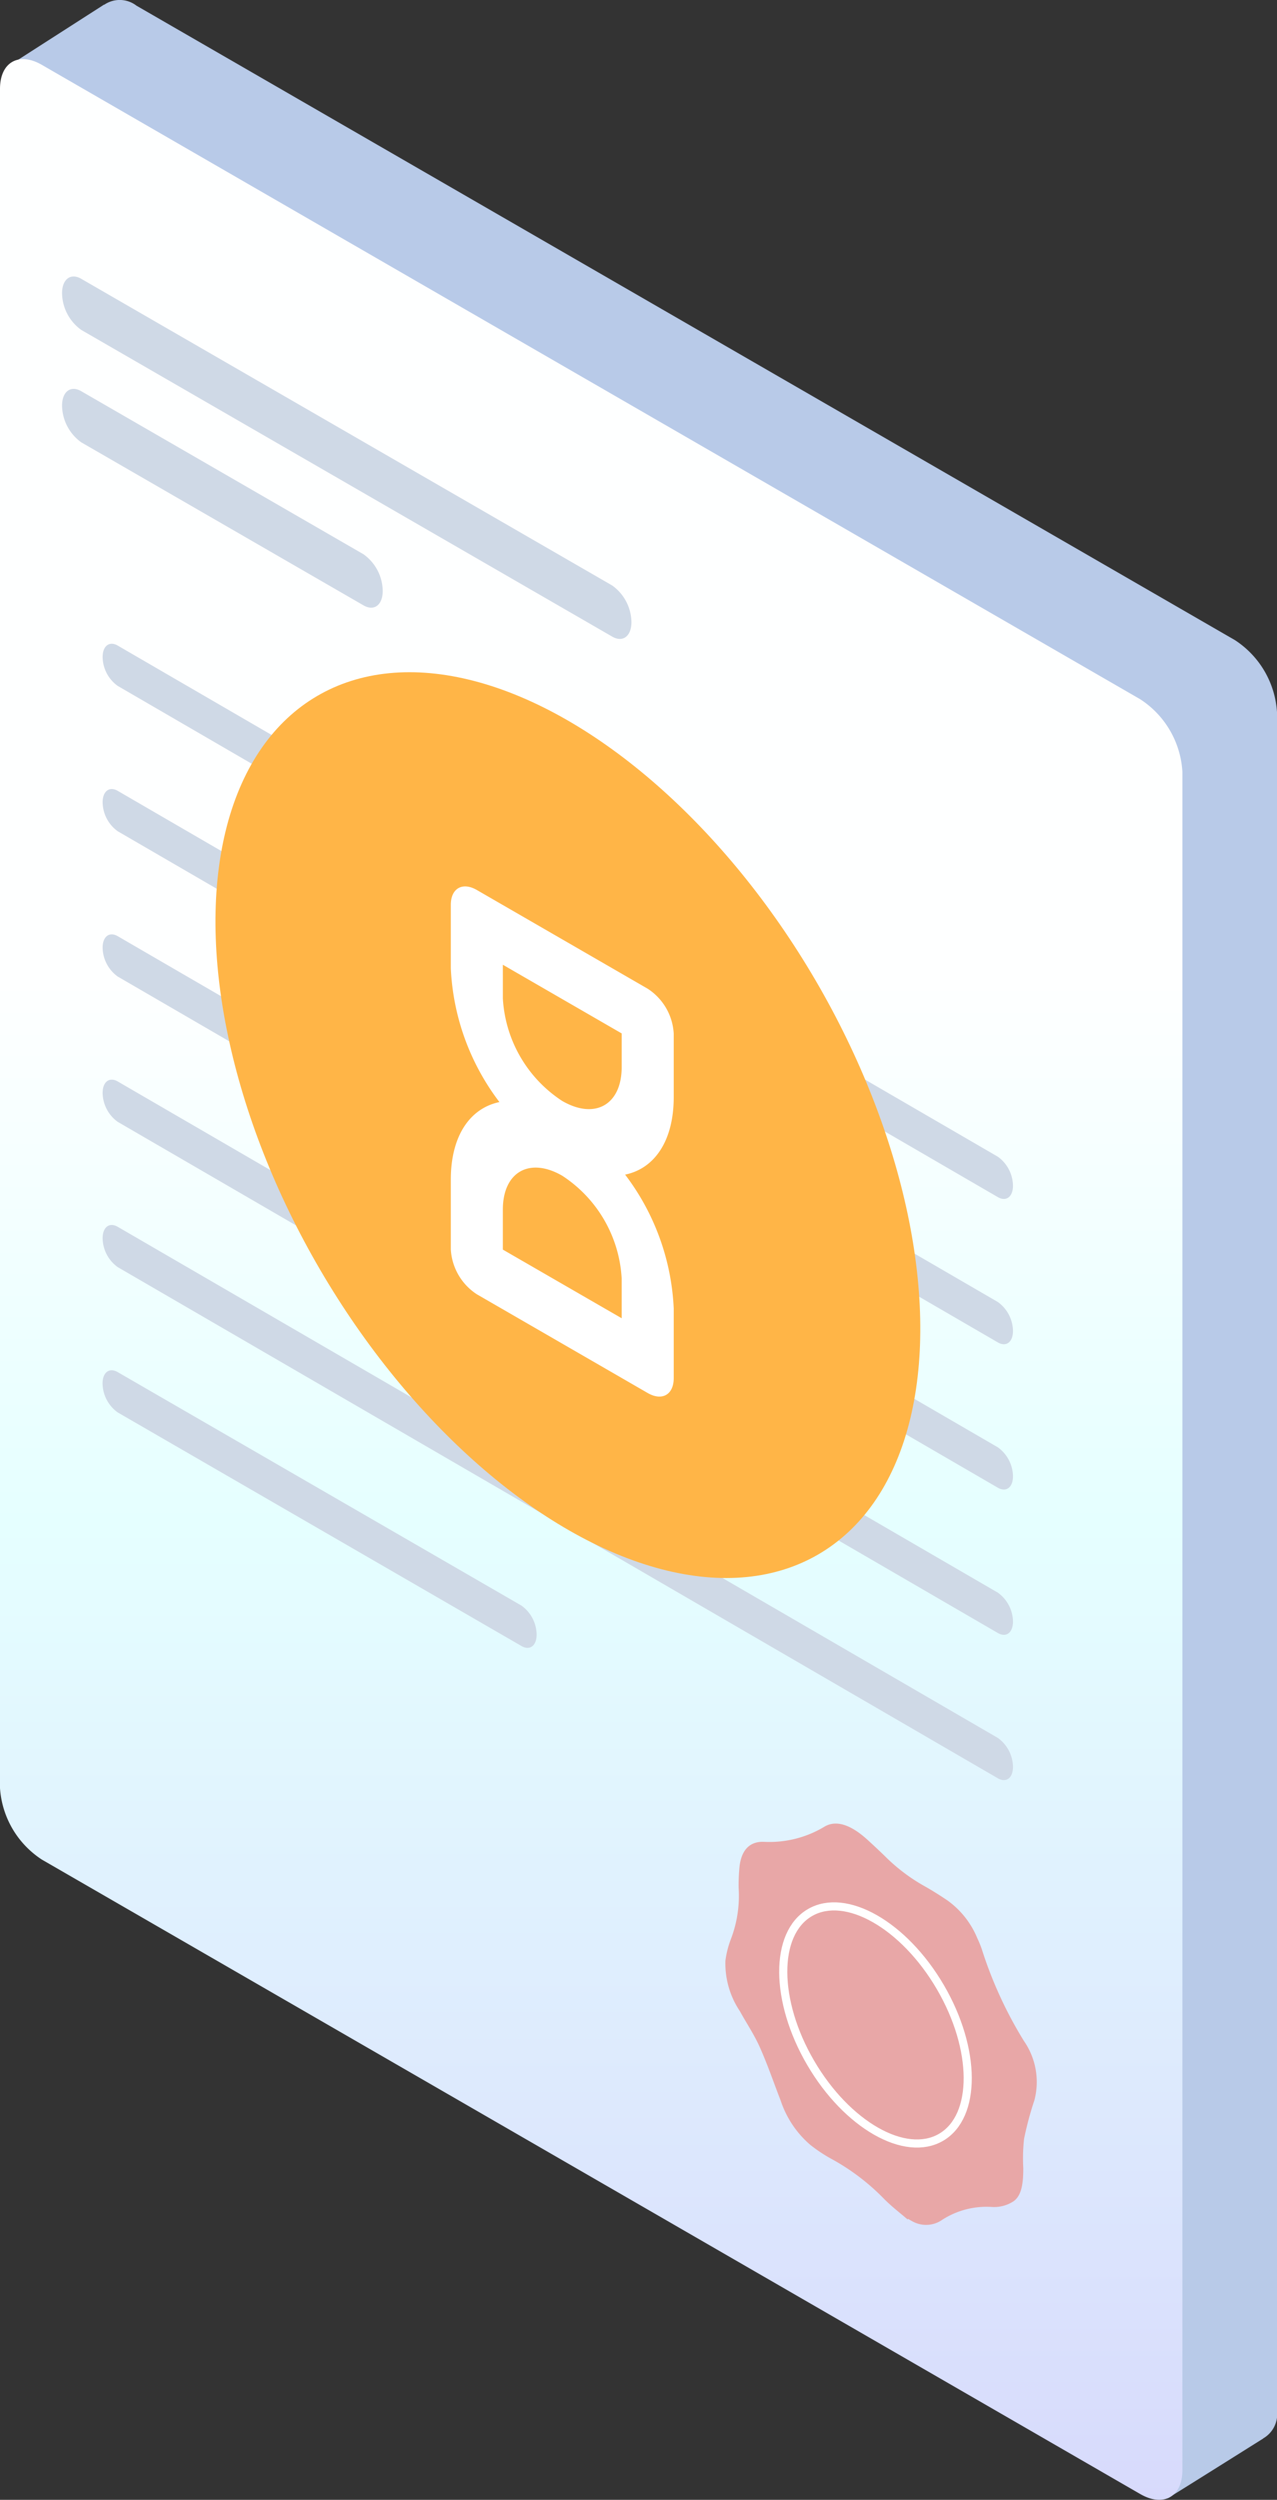 <svg id="Group_1059" data-name="Group 1059" xmlns="http://www.w3.org/2000/svg" xmlns:xlink="http://www.w3.org/1999/xlink" width="87.628" height="171.458" viewBox="0 0 87.628 171.458">
  <rect x="0" y="0" width="87.628" height="171.458" fill="#333333" stroke="none"/>
  <defs>
    <linearGradient id="linear-gradient" x1="0.5" y1="0.375" x2="0.5" y2="1.143" gradientUnits="objectBoundingBox">
      <stop offset="0" stop-color="#feffff"/>
      <stop offset="0.296" stop-color="#e5ffff"/>
      <stop offset="1" stop-color="#d3cefb"/>
    </linearGradient>
  </defs>
  <g id="Group_1058" data-name="Group 1058">
    <path id="Path_2968" data-name="Path 2968" d="M148.063-2304.589l-75.377-43.517a1.886,1.886,0,0,0-2.214-.062l-.009-.012-6.726,4.315,5.55,7.842.522,1.12v104.16a6.364,6.364,0,0,0,2.877,4.972l50.628,29.23,14.934,8.62,1.707,3.672s3.365,7.163,3.5,7.1S150-2181.24,150-2181.24l0-.009a1.919,1.919,0,0,0,.951-1.885v-116.486A6.369,6.369,0,0,0,148.063-2304.589Z" transform="translate(-63.321 2348.495)" fill="#b8cae8"/>
    <g id="product_ui" data-name="product ui" transform="translate(0 4.054)">
      <g id="Group_1057" data-name="Group 1057">
        <path id="Path_2969" data-name="Path 2969" d="M63.6-2267.128v38.455a6.353,6.353,0,0,0,2.88,4.968l50.628,29.23,24.746,14.287c1.588.913,2.886.184,2.886-1.645v-116.483a6.367,6.367,0,0,0-2.886-4.972L66.484-2346.8c-1.588-.921-2.88-.184-2.88,1.642v73.883" transform="translate(-63.604 2347.199)" fill="url(#linear-gradient)"/>
        <g id="Group_1050" data-name="Group 1050" transform="translate(4.259 14.91)">
          <path id="Path_2970" data-name="Path 2970" d="M66.282-2338.767l36.438,21.038c.725.419,1.316-.029,1.316-.995h0a3.147,3.147,0,0,0-1.316-2.51l-36.438-21.038c-.725-.421-1.316.025-1.316.991h0A3.153,3.153,0,0,0,66.282-2338.767Z" transform="translate(-64.966 2342.431)" fill="#cfd9e6"/>
          <path id="Path_2971" data-name="Path 2971" d="M66.282-2336.3l19.371,11.184c.729.419,1.316-.025,1.316-.994h0a3.137,3.137,0,0,0-1.316-2.51l-19.371-11.186c-.725-.419-1.316.025-1.316.992h0A3.156,3.156,0,0,0,66.282-2336.3Z" transform="translate(-64.966 2347.674)" fill="#cfd9e6"/>
        </g>
        <g id="Group_1051" data-name="Group 1051" transform="translate(7.042 40.101)">
          <path id="Path_2972" data-name="Path 2972" d="M66.894-2331.483l60.393,35.062c.572.331,1.038-.021,1.038-.785h0a2.493,2.493,0,0,0-1.038-1.986L66.894-2334.25c-.572-.331-1.038.022-1.038.785h0A2.48,2.48,0,0,0,66.894-2331.483Z" transform="translate(-65.856 2334.375)" fill="#cfd9e6"/>
        </g>
        <g id="Group_1052" data-name="Group 1052" transform="translate(7.042 50.066)">
          <path id="Path_2973" data-name="Path 2973" d="M66.894-2328.293l60.393,35.059c.572.332,1.038-.021,1.038-.785h0a2.491,2.491,0,0,0-1.038-1.986l-60.393-35.059c-.572-.331-1.038.021-1.038.785h0A2.491,2.491,0,0,0,66.894-2328.293Z" transform="translate(-65.856 2331.188)" fill="#cfd9e6"/>
        </g>
        <g id="Group_1053" data-name="Group 1053" transform="translate(7.042 60.032)">
          <path id="Path_2974" data-name="Path 2974" d="M66.894-2325.106l60.393,35.059c.572.331,1.038-.022,1.038-.785h0a2.493,2.493,0,0,0-1.038-1.985l-60.393-35.058c-.572-.332-1.038.021-1.038.784h0A2.491,2.491,0,0,0,66.894-2325.106Z" transform="translate(-65.856 2328.001)" fill="#cfd9e6"/>
        </g>
        <g id="Group_1054" data-name="Group 1054" transform="translate(7.042 69.999)">
          <path id="Path_2975" data-name="Path 2975" d="M66.894-2321.919l60.393,35.058c.572.331,1.038-.019,1.038-.784h0a2.488,2.488,0,0,0-1.038-1.983L66.894-2324.69c-.572-.328-1.038.021-1.038.785h0A2.492,2.492,0,0,0,66.894-2321.919Z" transform="translate(-65.856 2324.813)" fill="#cfd9e6"/>
        </g>
        <g id="Group_1055" data-name="Group 1055" transform="translate(7.042 79.965)">
          <path id="Path_2976" data-name="Path 2976" d="M66.894-2318.734l60.393,35.059c.572.331,1.038-.019,1.038-.785h0a2.49,2.49,0,0,0-1.038-1.983L66.894-2321.5c-.572-.331-1.038.017-1.038.785h0A2.49,2.49,0,0,0,66.894-2318.734Z" transform="translate(-65.856 2321.626)" fill="#cfd9e6"/>
        </g>
        <g id="Group_1056" data-name="Group 1056" transform="translate(7.042 89.93)">
          <path id="Path_2977" data-name="Path 2977" d="M66.894-2315.546,94.6-2299.524c.572.331,1.038-.022,1.038-.786h0a2.491,2.491,0,0,0-1.038-1.985l-27.711-16.019c-.572-.331-1.038.019-1.038.785h0A2.492,2.492,0,0,0,66.894-2315.546Z" transform="translate(-65.856 2318.439)" fill="#cfd9e6"/>
        </g>
      </g>
    </g>
    <path id="Path_2978" data-name="Path 2978" d="M92.056-2281.334c-.538-.463-1.091-.882-1.607-1.4a15.167,15.167,0,0,0-3.627-2.76,10.318,10.318,0,0,1-1.457-.967,6.823,6.823,0,0,1-2.026-3.024c-.478-1.232-.9-2.474-1.445-3.693-.372-.835-.907-1.632-1.36-2.452a5.886,5.886,0,0,1-.991-3.461,6.505,6.505,0,0,1,.366-1.454,8.3,8.3,0,0,0,.541-3.531,12.243,12.243,0,0,1,.041-1.232c.075-1.307.672-1.979,1.7-1.935a7.316,7.316,0,0,0,4.156-1.044c.822-.485,1.854-.1,2.971.928.391.357.779.719,1.163,1.092a12.413,12.413,0,0,0,2.636,2.014c.553.309,1.11.656,1.664,1.031a5.987,5.987,0,0,1,2.051,2.6,6.72,6.72,0,0,1,.3.729,28.389,28.389,0,0,0,2.889,6.3,4.931,4.931,0,0,1,.725,4.074,22.625,22.625,0,0,0-.71,2.648,12.517,12.517,0,0,0-.053,2.017c0,1-.1,1.933-.738,2.308a2.443,2.443,0,0,1-1.366.35,5.61,5.61,0,0,0-3.436.863,1.939,1.939,0,0,1-2.092.107c-.094-.047-.188-.11-.285-.163Z" transform="translate(-29.765 2433.571)" fill="#e8a7a7"/>
    <ellipse id="Ellipse_429" data-name="Ellipse 429" cx="5.152" cy="8.923" rx="5.152" ry="8.923" transform="translate(51.125 133.785) rotate(-30.311)" fill="#e8a7a7" stroke="#fff" stroke-linecap="round" stroke-linejoin="round" stroke-width="0.557"/>
  </g>
  <ellipse id="Ellipse_430" data-name="Ellipse 430" cx="19.683" cy="34.092" rx="19.683" ry="34.092" transform="translate(4.77 57.672) rotate(-30.311)" fill="#ffb547"/>
  <path id="Path_2979" data-name="Path 2979" d="M88.794-2314.6v-4.359a3.927,3.927,0,0,0-1.785-3.077l-11.726-6.773c-.985-.57-1.785-.113-1.785,1.019v4.356a16.375,16.375,0,0,0,3.336,9.171c-2.014.42-3.336,2.311-3.336,5.316v4.79a3.939,3.939,0,0,0,1.785,3.077l11.726,6.773c.988.568,1.785.112,1.785-1.019v-4.788a16.38,16.38,0,0,0-3.336-9.172C87.471-2309.7,88.794-2311.594,88.794-2314.6Zm-11.726-9.081,8.155,4.71v2.307c0,2.583-1.829,3.625-4.077,2.327a9,9,0,0,1-4.077-7.036Zm8.155,24.246-8.155-4.709v-2.739c0-2.583,1.829-3.625,4.077-2.327a9,9,0,0,1,4.077,7.036Z" transform="translate(-42.563 2389.852)" fill="#fff"/>
</svg>
